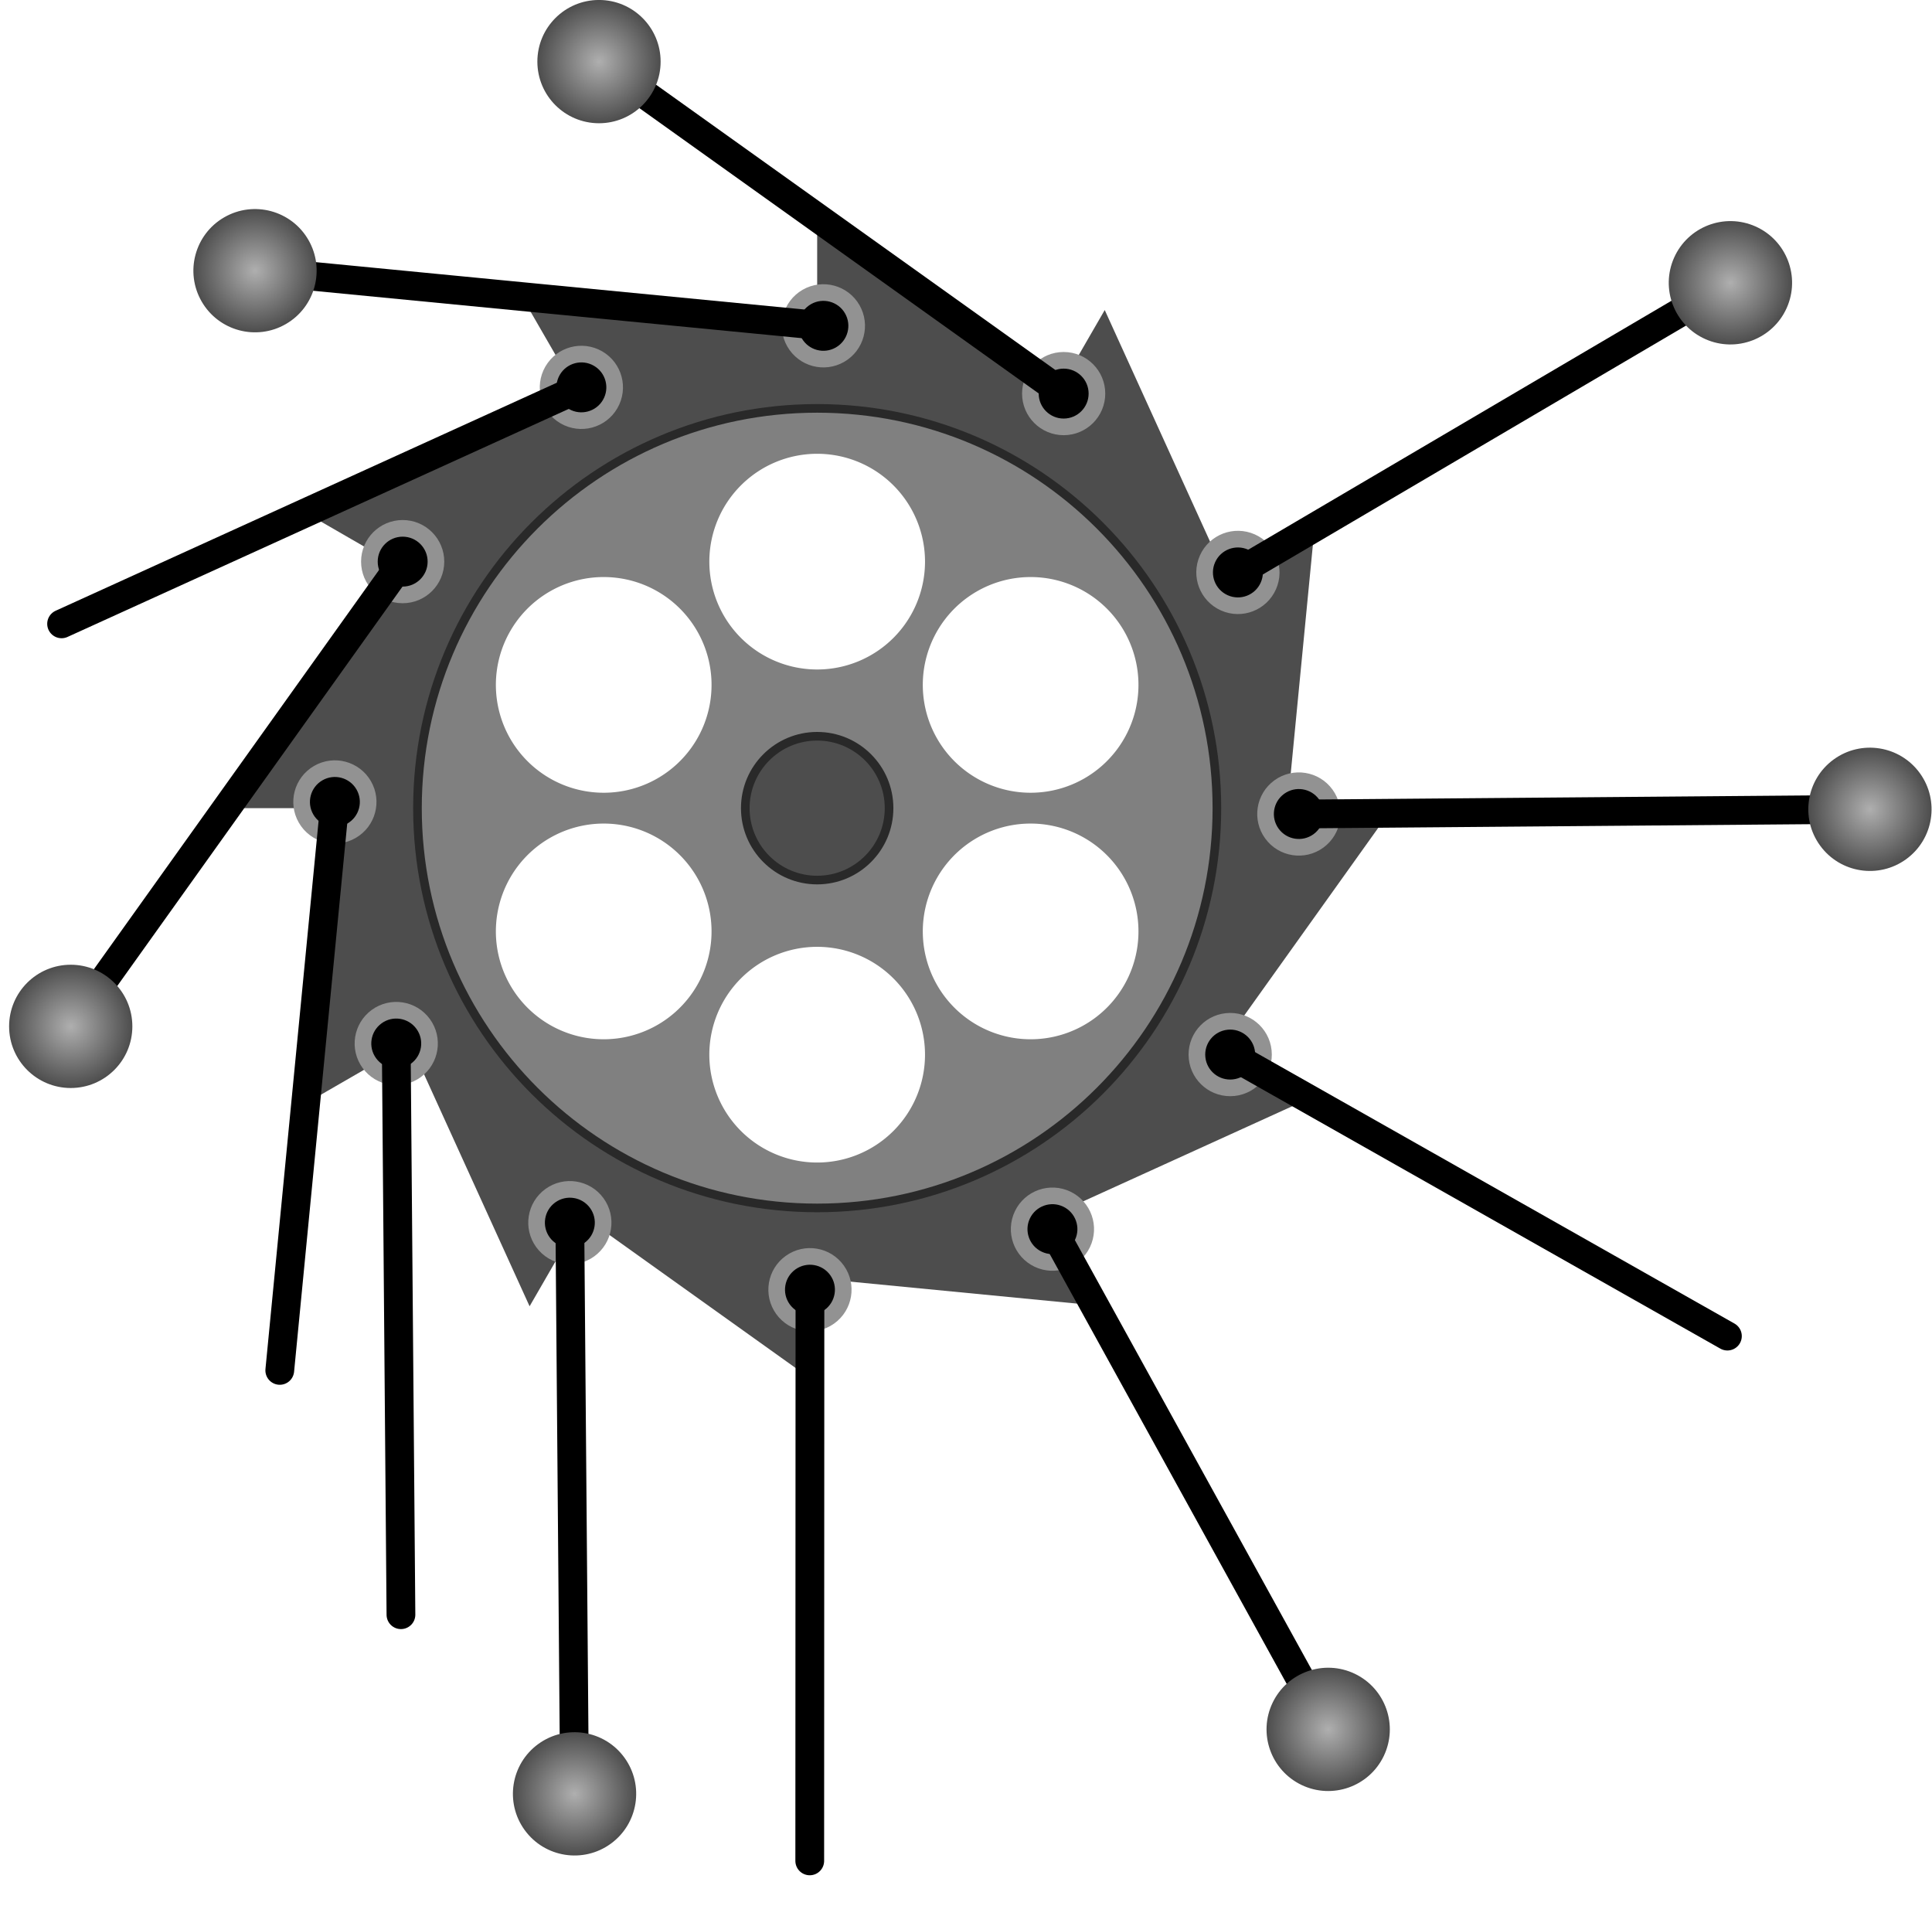 <?xml version="1.0" encoding="UTF-8" standalone="no"?>
<svg id="svg4684" xmlns:rdf="http://www.w3.org/1999/02/22-rdf-syntax-ns#" xmlns="http://www.w3.org/2000/svg" height="264.21mm" width="265.45mm" version="1.1" xmlns:cc="http://creativecommons.org/ns#" xmlns:xlink="http://www.w3.org/1999/xlink" viewBox="0 0 940.553 936.184" xmlns:dc="http://purl.org/dc/elements/1.1/">
<defs id="defs4686">
<linearGradient id="linearGradient5485">
<stop id="stop5487" stop-color="#afafaf" offset="0"/>
<stop id="stop5489" stop-color="#4d4d4d" offset="1"/>
</linearGradient>
<radialGradient id="radialGradient5491" xlink:href="#linearGradient5485" gradientUnits="userSpaceOnUse" cy="490.66" cx="-133.11" r="15"/>
<radialGradient id="radialGradient5499" xlink:href="#linearGradient5485" gradientUnits="userSpaceOnUse" cy="452.36" cx="-150" r="15"/>
</defs>
<g id="layer1" transform="translate(514.05 -241.62)">
<g id="g5589" transform="matrix(2 0 0 2 43.773 -709.71)">
<path id="path5234" d="m17.5-122.5v25.545l-70-6.787 12.771 22.121-64.011 29.119 22.117 12.771-40.877 57.229h25.543l-6.787 70 22.117-12.771 29.123 64.011 12.771-22.12 57.229 40.88v-25.543l70 6.787-12.771-22.12 64.011-29.12-22.12-12.771 40.88-57.229h-25.543l6.787-70-22.123 12.771-29.12-64.011-12.771 22.117-57.229-40.877zm0 42.701c53.737-0 97.299 43.562 97.299 97.299 0 53.737-43.562 97.299-97.299 97.299-53.737 0-97.299-43.562-97.299-97.299-0-53.737 43.562-97.299 97.299-97.299z" fill-rule="evenodd" transform="translate(-97.5 654.86)" fill="#4d4d4d"/>
<circle id="path5303" stroke-linejoin="round" stroke-width="4.05" stroke-linecap="round" stroke="#929292" cy="571.46" cx="-20" r="8.1"/>
<path id="path5301" d="m-133.11 490.66 113.11 80.8" stroke="#000" stroke-linecap="round" stroke-width="7" fill="none"/>
<circle id="path5305" cy="490.66" cx="-133.11" r="15" fill="url(#radialGradient5491)"/>
<g id="g5312" transform="matrix(.866 -.5 .5 .866 -313.12 74.805)">
<circle id="circle5314" stroke-linejoin="round" stroke-width="4.05" stroke-linecap="round" stroke="#929292" cy="533.16" cx="-36.888" r="8.1"/>
<path id="path5316" d="m-150 452.36 113.11 80.794" stroke="#000" stroke-linecap="round" stroke-width="7" fill="none"/>
<circle id="circle5318" cy="452.36" cx="-150" r="15" fill="url(#radialGradient5499)"/>
</g>
<g id="g5320" transform="matrix(.5 -.866 .866 .5 -580.67 271.42)">
<circle id="circle5322" stroke-linejoin="round" cx="-36.888" stroke-linecap="round" stroke="#929292" cy="533.16" r="8.1" stroke-width="4.05"/>
<path id="path5324" d="m-150 452.36 113.11 80.794" stroke="#000" stroke-linecap="round" stroke-width="7" fill="none"/>
<circle id="circle5326" cx="-150" cy="452.36" r="15" fill="url(#radialGradient5499)"/>
</g>
<g id="g5328" transform="matrix(0 -1 1 0 -714.06 575.47)">
<circle id="circle5330" stroke-linejoin="round" stroke-width="4.05" stroke-linecap="round" stroke="#929292" cy="533.16" cx="-36.888" r="8.1"/>
<path id="path5332" d="m-150 452.36 113.11 80.794" stroke="#000" stroke-linecap="round" stroke-width="7" fill="none"/>
<circle id="circle5334" cy="452.36" cx="-150" r="15" fill="url(#radialGradient5499)"/>
</g>
<g id="g5336" transform="matrix(-.5 -.866 .866 -.5 -677.56 905.48)">
<circle id="circle5338" stroke-linejoin="round" cx="-36.888" stroke-linecap="round" stroke="#929292" cy="533.16" r="8.1" stroke-width="4.05"/>
<path id="path5340" d="m-150 452.36 113.11 80.794" stroke="#000" stroke-linecap="round" stroke-width="7" fill="none"/>
<circle id="circle5342" cx="-150" cy="452.36" r="15" fill="url(#radialGradient5499)"/>
</g>
<g id="g5352" transform="matrix(-.809 .588 -.588 -.809 320.9 1126.8)">
<circle id="circle5354" stroke-linejoin="round" cx="-36.888" stroke-linecap="round" stroke="#929292" cy="533.16" r="8.1" stroke-width="4.05"/>
<path id="path5356" d="m-150 452.36 113.11 80.794" stroke="#000" stroke-linecap="round" stroke-width="7" fill="none"/>
<circle id="circle5358" cx="-150" cy="452.36" r="15" fill="url(#radialGradient5499)"/>
</g>
<g id="g5360" transform="matrix(-.995 .105 -.105 -.995 39.816 1266.7)">
<circle id="circle5362" stroke-linejoin="round" stroke-width="4.05" stroke-linecap="round" stroke="#929292" cy="533.16" cx="-36.888" r="8.1"/>
<path id="path5364" d="m-150 452.36 113.11 80.794" stroke="#000" stroke-linecap="round" stroke-width="7" fill="none"/>
<circle id="circle5366" cy="452.36" cx="-150" r="15" fill="url(#radialGradient5499)"/>
</g>
<g id="g5368" transform="matrix(-.902 -.432 .432 -.902 -286.33 1239.8)">
<circle id="circle5370" stroke-linejoin="round" cx="-36.888" stroke-linecap="round" stroke="#929292" cy="533.16" r="8.1" stroke-width="4.05"/>
<path id="path5372" d="m-150 452.36 113.11 80.794" stroke="#000" stroke-linecap="round" stroke-width="7" fill="none"/>
<circle id="circle5374" cx="-150" cy="452.36" r="15" fill="url(#radialGradient5499)"/>
</g>
<g id="g5376" transform="matrix(-.581 -.814 .814 -.581 -537.18 1069.3)">
<circle id="circle5378" stroke-linejoin="round" stroke-width="4.05" stroke-linecap="round" stroke="#929292" cy="533.16" cx="-36.888" r="8.1"/>
<path id="path5380" d="m-150 452.36 113.11 80.794" stroke="#000" stroke-linecap="round" stroke-width="7" fill="none"/>
<circle id="circle5382" cy="452.36" cx="-150" r="15" fill="url(#radialGradient5499)"/>
</g>
<g id="g5384" transform="matrix(-.588 -.809 .809 -.588 -593.22 1056.9)">
<circle id="circle5386" stroke-linejoin="round" cx="-36.888" stroke-linecap="round" stroke="#929292" cy="533.16" r="8.1" stroke-width="4.05"/>
<path id="path5388" d="m-150 452.36 113.11 80.794" stroke="#000" stroke-linecap="round" stroke-width="7" fill="none"/>
<circle id="circle5390" cx="-150" cy="452.36" r="15" fill="url(#radialGradient5499)"/>
</g>
<g id="g5392" transform="matrix(-.588 -.809 .809 -.588 -635.48 1013.3)">
<circle id="circle5394" stroke-linejoin="round" stroke-width="4.05" stroke-linecap="round" stroke="#929292" cy="533.16" cx="-36.888" r="8.1"/>
<path id="path5396" d="m-150 452.36 113.11 80.794" stroke="#000" stroke-linecap="round" stroke-width="7" fill="none"/>
<circle id="circle5398" cy="452.36" cx="-150" r="15" fill="url(#radialGradient5499)"/>
</g>
<g id="g5436" transform="matrix(-.407 .914 -.914 -.407 494.71 865.7)">
<circle id="circle5438" stroke-linejoin="round" cx="-36.888" stroke-linecap="round" stroke="#929292" cy="533.16" r="8.1" stroke-width="4.05"/>
<path id="path5440" d="m-150 452.36 113.11 80.794" stroke="#000" stroke-linecap="round" stroke-width="7" fill="none"/>
<circle id="circle5442" cx="-150" cy="452.36" r="15" fill="url(#radialGradient5499)"/>
</g>
<path id="circle5464" d="m-80 575.06a97.299 97.299 0 0 0 -97.299 97.299 97.299 97.299 0 0 0 97.299 97.299 97.299 97.299 0 0 0 97.299 -97.299 97.299 97.299 0 0 0 -97.299 -97.299zm0 11.049a26.25 26.25 0 0 1 26.25 26.25 26.25 26.25 0 0 1 -26.25 26.25 26.25 26.25 0 0 1 -26.25 -26.25 26.25 26.25 0 0 1 26.25 -26.25zm-51.342 30.008a26.25 26.25 0 0 1 12.506 3.51 26.25 26.25 0 0 1 9.607 35.857 26.25 26.25 0 0 1 -35.857 9.607 26.25 26.25 0 0 1 -9.609 -35.857 26.25 26.25 0 0 1 21.496 -13.096 26.25 26.25 0 0 1 1.857 -0.021zm102.68 0a26.25 26.25 0 0 1 23.354 13.117 26.25 26.25 0 0 1 -9.609 35.857 26.25 26.25 0 0 1 -35.857 -9.607 26.25 26.25 0 0 1 9.607 -35.857 26.25 26.25 0 0 1 12.506 -3.51zm-103.92 60a26.25 26.25 0 0 1 23.352 13.117 26.25 26.25 0 0 1 -9.607 35.857 26.25 26.25 0 0 1 -35.859 -9.607 26.25 26.25 0 0 1 9.609 -35.857 26.25 26.25 0 0 1 12.506 -3.51zm105.16 0a26.25 26.25 0 0 1 12.506 3.51 26.25 26.25 0 0 1 9.609 35.857 26.25 26.25 0 0 1 -35.859 9.607 26.25 26.25 0 0 1 -9.607 -35.857 26.25 26.25 0 0 1 21.494 -13.096 26.25 26.25 0 0 1 1.857 -0.021zm-52.58 29.992a26.25 26.25 0 0 1 26.25 26.25 26.25 26.25 0 0 1 -26.25 26.25 26.25 26.25 0 0 1 -26.25 -26.25 26.25 26.25 0 0 1 26.25 -26.25z" fill="#808080"/>
<path id="path5472" stroke-linejoin="round" d="m-80 575.06c-53.737-0-97.299 43.562-97.299 97.299-0 53.737 43.562 97.299 97.299 97.299 53.737 0 97.299-43.562 97.299-97.299 0-53.737-43.562-97.299-97.299-97.299z" stroke="#292929" stroke-linecap="round" stroke-width="2.1" fill="none"/>
<circle id="path5298" stroke-linejoin="round" stroke-width="2.1" stroke-linecap="round" stroke="#292929" cy="672.36" cx="-80" r="17.5" fill="#4d4d4d"/>
</g>
</g>
</svg>
